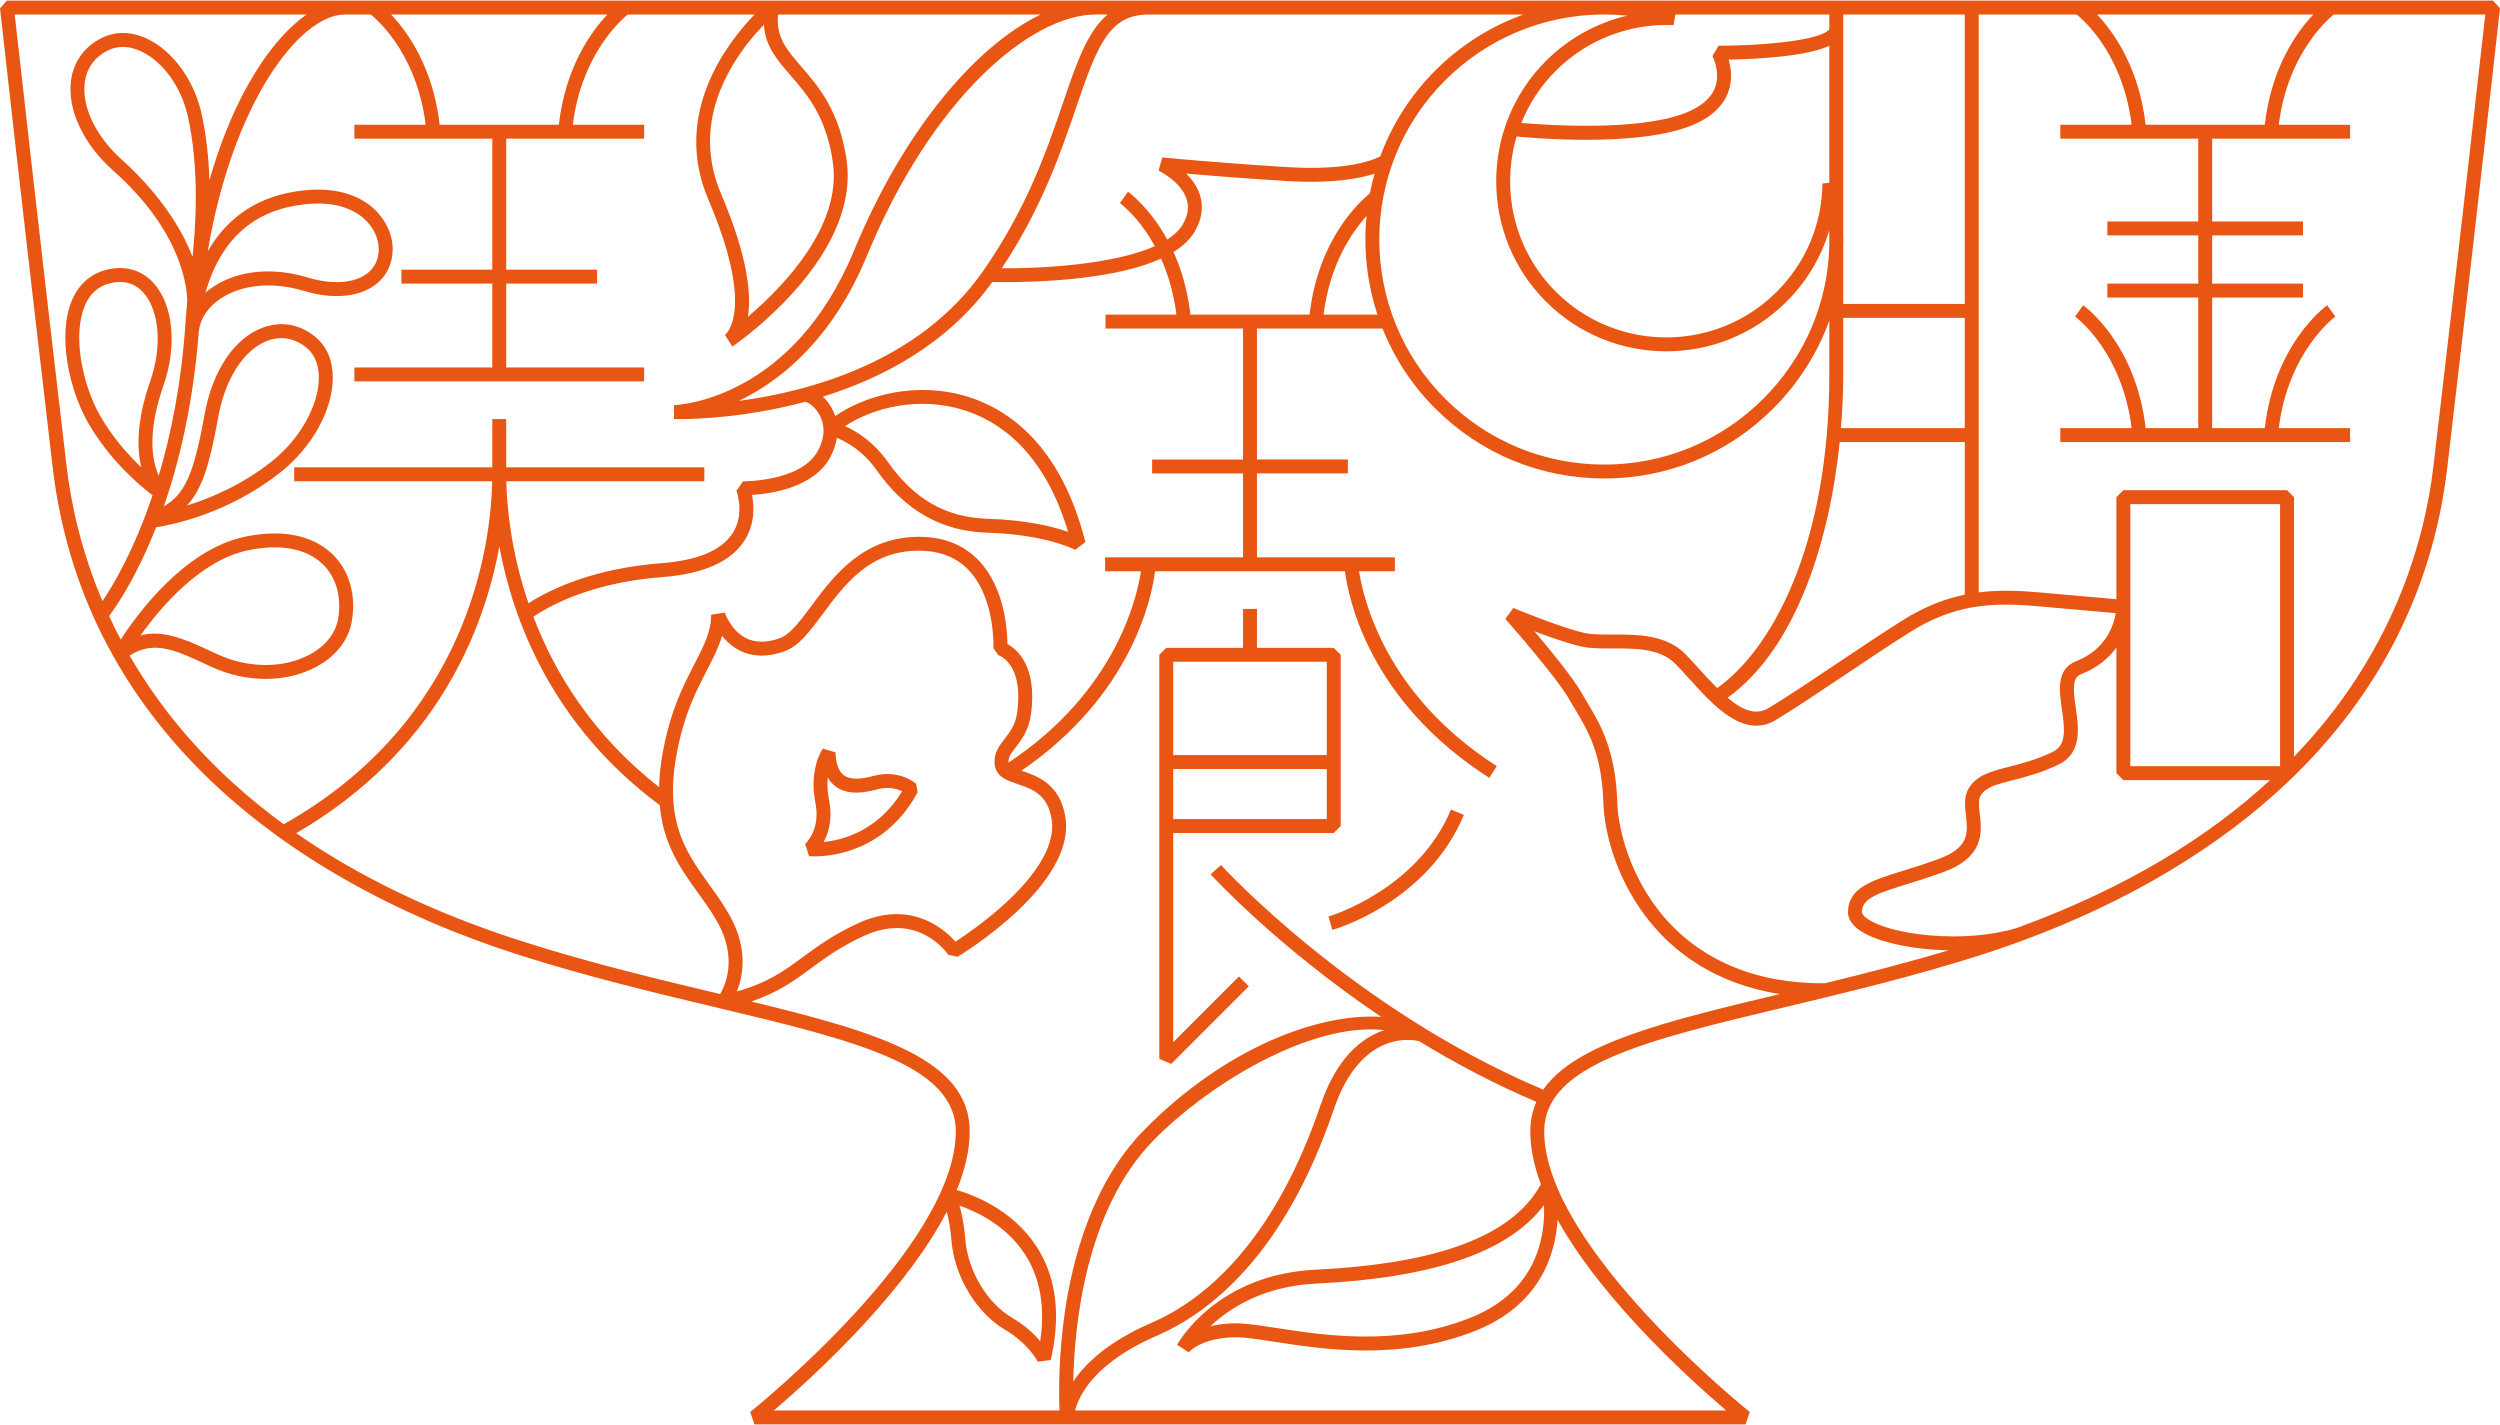 <?xml version="1.0" encoding="UTF-8"?>
<svg id="_レイヤー_1" data-name="レイヤー_1" xmlns="http://www.w3.org/2000/svg" width="600" height="342" version="1.1" viewBox="0 0 600 342">
  <!-- Generator: Adobe Illustrator 29.1.0, SVG Export Plug-In . SVG Version: 2.1.0 Build 142)  -->
  <defs>
    <style>
      .st0 {
        fill: #e95513;
      }
    </style>
  </defs>
  <path class="st0" d="M598.339.139H1.661L0,1.995c.054.488,5.502,49.478,12.646,110.195,3.426,29.122,16.232,54.456,38.061,75.297,18.678,17.832,44.224,32.253,73.877,41.703,16.306,5.196,32.437,9.046,46.667,12.442,33.752,8.053,58.138,13.873,58.138,29.92,0,27.762-48.85,66.939-49.343,67.331l1.04,2.979h237.828l1.04-2.979c-.493-.392-49.342-39.569-49.342-67.331,0-16.047,24.386-21.866,58.138-29.92,14.231-3.396,30.361-7.246,46.667-12.442,3.174-1.012,6.291-2.091,9.367-3.215.071-.021.143-.04.214-.062l-.004-.014c25.576-9.368,47.666-22.532,64.3-38.412,21.829-20.841,34.635-46.175,38.062-75.297,7.143-60.717,12.591-109.707,12.645-110.195l-1.661-1.855ZM514.948,29.943c-1.576-13.791-7.727-22.318-11.649-26.462h51.897c-3.921,4.144-10.073,12.671-11.649,26.462h-28.6ZM494.864,170.252c.772,5.332.999,8.683-2.33,10.267-3.86,1.835-7.291,2.716-10.319,3.492-4.363,1.12-7.809,2.005-9.723,5.194-1.182,1.97-.922,4.269-.671,6.493.467,4.144.871,7.722-6.536,10.452-3.132,1.154-6.002,2.043-8.535,2.828-7.564,2.344-13.028,4.038-13.24,9.751-.04,1.07.342,2.676,2.39,4.248,3.824,2.936,12.507,4.934,21.778,5.094-10.224,3.05-20.292,5.616-29.769,7.92-16.518.115-29.99-5.58-39.007-16.457-7.597-9.164-10.542-20.265-10.755-26.988-.402-12.639-4.153-18.87-7.167-23.877-.487-.809-.96-1.594-1.401-2.379-1.991-3.539-7.383-10.137-11.316-14.779,3.65,1.382,8.122,2.952,11.302,3.658,2.143.476,4.731.468,7.462.46,5.313-.028,11.332-.037,14.975,3.608,1.069,1.069,2.213,2.336,3.425,3.677,5.831,6.455,13.088,14.486,20.744,9.896,4.277-2.566,10.181-6.523,16.432-10.713,5.343-3.58,10.867-7.282,15.661-10.305,10.514-6.628,19.251-7.325,30.795-6.297,9.192.821,15.798,1.403,18.722,1.659-.454,2.794-2.267,8.682-9.501,11.525-4.816,1.895-4.073,7.037-3.417,11.574ZM456.483,148.965c-4.833,3.046-10.377,6.762-15.739,10.355-6.215,4.165-12.086,8.1-16.291,10.623-3.079,1.848-6.294.508-9.832-2.484,16.528-11.917,24.475-37.7,26.909-61.366h30.016v36.635c-4.936,1.015-9.827,2.935-15.063,6.237ZM298.329,113.623v20.139h-33.1v3.342h8.596c-.952,6.377-6.072,28.876-31.779,45.911-.095-1.241.493-2.076,1.699-3.63,1.423-1.836,3.195-4.12,3.723-8.169,1.472-11.287-3.325-15.349-5.691-16.643-.024-3.386-.641-13.358-6.728-19.894-3.491-3.748-8.163-5.714-13.887-5.842-13.89-.278-21.099,9.402-26.364,16.494-2.764,3.724-5.152,6.94-7.655,7.839-3.087,1.106-5.794,1.109-8.046.001-3.714-1.826-5.137-6.119-5.149-6.157l-3.265.517c.032,3.991-1.747,7.439-4,11.803-2.1,4.067-4.713,9.129-6.485,16.069-1.321,5.174-1.928,9.619-2.006,13.515-16.006-12.541-25.075-27.463-30.188-40.907,4.967-3.321,14.871-8.273,31.006-9.515,9.893-.761,16.535-3.752,19.741-8.889,2.508-4.019,2.231-8.298,1.722-10.818,4.576-.294,14.945-1.774,18.812-9.101.875-1.658,1.354-3.195,1.569-4.603,2.293.937,6.252,3.1,9.494,7.701,6.907,9.803,15.629,14.731,26.663,15.064,14.131.429,20.985,4.08,21.048,4.114l2.429-1.871c-5.877-23.293-18.467-31.784-27.994-34.806-12.237-3.881-24.599-.552-32.05,4.569-.173-.528-.374-1.012-.586-1.445-.642-1.311-1.478-2.374-2.366-3.211,14.341-4.468,29.954-12.632,40.651-27.506.636.013,1.587.026,2.805.026,3.973,0,10.675-.143,17.695-.919,8.48-.938,15.159-2.522,20.004-4.73,1.611,3.592,3.029,8.062,3.689,13.437h-17.005v3.342h32.994v31.429h-21.811v3.343h21.811ZM175.032,219.549c-1.446-2.557-3.132-4.9-4.762-7.166-6.097-8.475-11.855-16.48-6.832-36.154,1.678-6.572,4.089-11.242,6.216-15.363,1.486-2.878,2.845-5.51,3.641-8.262,1.041,1.312,2.447,2.633,4.296,3.55,3.103,1.538,6.697,1.593,10.683.161,3.455-1.24,6.121-4.832,9.209-8.992,5.364-7.227,11.461-15.447,23.605-15.144,4.783.107,8.655,1.71,11.506,4.766,6.307,6.76,5.834,18.502,5.828,18.621l1.189,1.681c.247.078,6.041,2.05,4.543,13.537-.41,3.15-1.752,4.88-3.05,6.553-1.321,1.702-2.687,3.464-2.372,6.197.332,2.882,2.949,3.776,5.48,4.641,3.563,1.218,7.247,2.477,8.192,8.53,1.109,7.108-5.427,14.828-11.105,20.052-4.759,4.379-9.74,7.779-11.985,9.236-2.73-3.066-10.817-10.168-23.335-4.431-5.95,2.728-9.836,5.588-13.265,8.111-4.455,3.28-8.382,6.17-15.867,8.271,1.534-3.804,2.723-10.373-1.815-18.394ZM202.807,102.272c6.776-4.462,17.77-7.259,28.679-3.799,8.268,2.623,19.08,9.838,24.865,29.174-3.517-1.225-9.858-2.852-19.238-3.137-10.049-.304-17.685-4.641-24.031-13.648-3.418-4.852-7.509-7.355-10.275-8.591ZM285.7,75.509c-.682-5.967-2.216-10.954-4.062-15.021,2.28-1.413,3.968-3.026,5.047-4.838,1.755-2.95,2.204-5.892,1.332-8.746-.644-2.105-1.93-3.857-3.314-5.239,5.268.458,13.669,1.133,24.075,1.778,10.826.672,17.426-.559,21.127-1.761-.446,1.566-.832,3.145-1.143,4.736-2.429,1.951-12.393,10.979-14.462,29.091h-28.6ZM327.971,51.834c-.78,7.947.102,16.024,2.621,23.675h-12.932c1.478-12.058,6.788-19.765,10.311-23.675ZM346.827,19.291c10.11-10.109,23.518-15.605,37.336-15.809h1.546c1.609.022,3.22.102,4.833.27-7.32,1.73-14.108,5.462-19.511,10.864-15.923,15.925-15.923,41.836,0,57.76,15.926,15.924,41.835,15.924,57.761,0,4.827-4.827,8.301-10.673,10.222-17.055.014.331.009.661.017.992v2.703c-.346,13.627-5.84,26.685-15.817,36.662-10.201,10.202-23.765,15.82-38.194,15.82-14.428,0-27.992-5.619-38.194-15.82-21.061-21.06-21.061-55.327,0-76.388ZM363.988,32.763c2.753.262,9.232.791,16.659.791,8.271,0,17.697-.658,24.386-3.078,5.064-1.832,8.331-4.624,9.71-8.299,1.126-3.002.712-5.912.137-7.877,5.846-.095,18.345-.621,24.152-3.303v32.858l-1.632.187c-.142,9.815-4.038,19.038-10.971,25.971-14.621,14.621-38.412,14.62-53.033,0-10.065-10.066-13.2-24.477-9.407-37.25ZM438.85,7.219c-2.747,2.744-17.507,3.758-26.268,3.758h-.137l-1.466,2.475c.02.038,2.046,3.836.625,7.578-1.027,2.703-3.619,4.824-7.707,6.302-11.372,4.114-32.088,2.751-38.772,2.172,1.827-4.562,4.583-8.837,8.272-12.526,7.439-7.439,17.723-11.429,28.257-10.942l.452-2.556h36.927v3.484c0,.015-.031.102-.182.253ZM471.545,102.751h-29.711c.363-4.433.539-8.765.539-12.884v-13.578h29.172v26.462ZM471.545,72.947h-29.172v-13.496c.037-1.192.038-2.389,0-3.588V3.482h29.172v69.466ZM365.642,3.482c-7.817,2.807-15.066,7.334-21.178,13.446-6.031,6.031-10.421,13.087-13.199,20.609-1.839.959-8.095,3.446-22.28,2.57-17.967-1.114-29.921-2.316-30.04-2.328l-.884,3.173c.054.026,5.459,2.643,6.763,6.941.589,1.939.258,3.917-1.01,6.048-.799,1.342-2.072,2.514-3.68,3.545-4.181-7.634-9.086-11.231-9.417-11.468l-1.946,2.718c.03.021,3.052,2.229,6.243,6.841.691.999,1.423,2.169,2.151,3.499-9.91,4.428-27.08,5.385-36.735,5.318,9.668-14.6,14.219-27.949,17.909-38.791,5.085-14.939,7.947-22.12,17.365-22.12h89.938ZM265.819,3.482c-4.883,4.119-7.474,11.73-10.644,21.042-3.838,11.275-8.615,25.308-19.225,40.522-15.284,21.917-41.838,28.944-58.655,31.175.623-.297,1.257-.615,1.899-.954,8.69-4.583,20.754-14.184,28.875-33.891,15.665-38.009,39.476-57.896,54.902-57.896h2.848ZM173.059,46.52c-4.279-10.037-3.384-20.353,2.66-30.659,2.525-4.305,5.472-7.718,7.622-9.925.31,5.149,3.182,8.463,6.401,12.179,4.04,4.663,8.619,9.947,10.16,20.956,2.151,15.362-12.164,29.956-20.402,36.96.85-5.342-.003-14.408-6.442-29.512ZM105.523,29.943c-1.576-13.791-7.728-22.318-11.649-26.462h51.897c-3.921,4.144-10.072,12.671-11.649,26.462h-28.599ZM3.529,3.482h70.075c-4.943,3.424-9.922,9.352-14.286,17.238-3.619,6.541-6.664,14.166-9.058,22.535-.18-5.349-.748-11.12-2.028-16.54-1.826-7.731-6.895-14.565-12.915-17.41-3.763-1.779-7.509-1.856-10.835-.226-4.18,2.05-6.819,5.673-7.432,10.201-.948,7,2.944,15.32,10.157,21.712,16.79,14.878,17.71,28.602,17.724,31.202l.002.107c-.092.996-.172,1.997-.248,3.001-.001.006-.002.011-.003.016l.002 0c-.044.584-.097,1.164-.135,1.75-.974,14.757-3.479,27.107-6.455,37.114-2.337-5.291-1.978-12.79,1.119-21.6,3.353-9.536,2.389-19.457-2.397-24.687-2.881-3.147-6.904-4.259-11.333-3.13-3.74.953-6.571,3.461-8.187,7.251-3.577,8.386-.733,21.347,3.759,29.285,5.235,9.251,12.784,15.479,15.554,17.572-4.42,13.171-9.442,21.593-12.019,25.407-5.13-12.098-7.553-23.384-8.624-32.482C9.605,57.741,4.589,12.98,3.529,3.482ZM46.202,61.647c-4.373-11.669-14.345-20.999-16.778-23.155-6.39-5.663-9.863-12.852-9.063-18.763.465-3.438,2.4-6.083,5.592-7.649,1.204-.591,2.401-.817,3.53-.817,1.691,0,3.229.508,4.404,1.064,5.136,2.427,9.489,8.376,11.09,15.156,3.107,13.156,1.845,28.584,1.224,34.165ZM33.904,112.153c-3.127-2.975-6.969-7.245-9.941-12.497-4.155-7.342-6.635-19.197-3.593-26.328,1.209-2.836,3.208-4.627,5.938-5.323.877-.224,1.713-.335,2.508-.335,2.167,0,4.022.83,5.534,2.483,3.916,4.279,4.619,13.046,1.709,21.322-2.792,7.942-3.502,15.02-2.155,20.678ZM31.104,157.347c5.78-3.764,10.976-1.347,18.582,2.2l1.019.475c4.178,1.941,8.692,2.914,13.061,2.914,4.268-.001,8.397-.929,11.934-2.787,4.858-2.553,7.963-6.484,8.742-11.072,1.082-6.372-.646-12.262-4.742-16.161-4.793-4.564-12.321-5.996-21.199-4.039-14.352,3.169-25.502,18.405-29.526,24.618-1.002-1.893-1.934-3.775-2.799-5.642,1.824-2.429,6.617-9.423,11.287-21.309,3.868-.594,17.439-3.297,29.967-13.286,7.475-5.961,12.356-14.774,12.436-22.453.043-4.192-1.385-7.616-4.13-9.9-3.716-3.091-8.188-3.909-12.594-2.303-6.902,2.517-12.155,10.331-14.053,20.904-2.688,14.977-4.904,19.096-9.783,22.05,3.733-10.747,7.095-24.776,8.426-42.257l.009.001c.39-3.011,2.312-5.773,5.413-7.776,5.082-3.283,12.436-3.931,19.673-1.734,6.876,2.088,13.129,1.588,17.156-1.373,2.717-1.996,4.229-5.038,4.258-8.566.03-3.534-1.69-7.207-4.599-9.827-2.806-2.527-8.027-5.325-16.971-4.309-10.311,1.17-17.936,6.086-22.821,14.631C55.833,24.729,71.884,3.482,82.794,3.482h6.197c.92.752,3.327,2.888,5.844,6.528,2.76,3.991,6.183,10.611,7.326,19.934h-17.11v3.342h33.1v31.429h-21.811v3.342h21.811v20.139h-33.1v3.342h69.542v-3.342h-33.1v-20.139h21.811v-3.342h-21.811v-31.429h33.1v-3.342h-17.111c2.016-16.451,11.164-24.807,13.174-26.462h30.439c-6.463,6.654-19.878,23.787-11.112,44.349,11.007,25.819,4.674,31.962,4.11,32.443-.07.05-.111.078-.121.084l1.801,2.814c.068-.041.17-.106.296-.2,1.302-.912,8.068-5.789,14.598-13.102,9.569-10.718,13.907-21.528,12.544-31.261-1.678-11.988-6.816-17.917-10.944-22.682-3.493-4.032-6.083-7.035-5.519-12.445h63.007c-16.289,7.862-33.383,28.976-44.776,56.622-14.727,35.736-42.058,37.085-43.212,37.125l-.012,3.34c.045.001.469.015,1.226.015,3.823-0,16.093-.343,30.316-4.165.903.232,2.564,1.424,3.562,3.462.84,1.715,1.43,4.537-.528,8.247-3.96,7.502-17.876,7.381-18.004,7.388l-1.581,2.283c.021.053,2.064,5.438-.847,10.067-2.621,4.169-8.389,6.624-17.144,7.297-16.15,1.243-26.434,6.107-31.916,9.618-4.253-12.474-5.188-23.321-5.323-29.274h47.528v-3.342h-47.55v-11.586h-3.342v11.586h-47.55v3.342h47.531c-.326,14.913-5.411,57.201-50.039,82.313-17.348-12.684-29.084-26.775-36.988-40.473ZM33.721,152.501c4.827-6.748,14.274-17.882,25.499-20.359,7.758-1.715,14.211-.578,18.174,3.195,3.277,3.119,4.644,7.924,3.752,13.181-.6,3.536-3.087,6.615-7.001,8.672-6.254,3.286-14.696,3.21-22.031-.199l-1.015-.473c-5.091-2.374-9.548-4.453-13.98-4.453-1.131,0-2.26.136-3.398.436ZM44.858,121.333c3.506-3.734,5.405-9.462,7.519-21.236,1.66-9.248,6.223-16.281,11.908-18.354,1.077-.393,2.161-.587,3.23-.587,2.148,0,4.236.784,6.081,2.319,2.459,2.046,2.948,5.096,2.926,7.295-.068,6.61-4.56,14.597-11.177,19.874-7.158,5.708-14.801,8.92-20.486,10.688ZM49.296,70.244c3.757-12.869,11.568-19.824,23.751-21.207,1.163-.132,2.248-.192,3.263-.192,5.711,0,9.145,1.909,11.094,3.664,2.209,1.989,3.515,4.724,3.493,7.315-.021,2.484-1.022,4.524-2.895,5.901-3.123,2.297-8.435,2.621-14.206.868-8.288-2.516-16.473-1.743-22.458,2.125-.733.473-1.415.983-2.042,1.526ZM125.599,226.004c-22.366-7.127-40.23-16.111-54.504-26.044,33.877-19.659,45.122-49.002,48.746-68.788,3.244,17.523,12.535,42.805,38.494,62.058.84,9.445,5.077,15.341,9.224,21.105,1.65,2.295,3.209,4.462,4.566,6.86,4.874,8.617,2.044,15.115.71,17.377-.27-.064-.535-.128-.806-.193-14.174-3.383-30.24-7.216-46.428-12.375ZM414.291,338.518h-156.285c.303-1.172.924-2.873,2.209-4.857,2.28-3.521,7.153-8.649,17.419-13.087,12.834-5.548,30.619-19.468,42.463-54.281,6.606-19.417,19.22-16.74,20.481-16.418,8.566,5.237,18.008,10.262,28.15,14.566-.946,2.154-1.457,4.505-1.457,7.109,0,3.914.854,8.143,2.546,12.671-6.738,12.339-24.441,19.053-54.091,20.506-23.691,1.161-32.842,17.337-33.219,18.025l2.791,1.821c.027-.034,2.802-3.424,10.91-3.636,2.263-.055,5.682.473,9.653,1.087,11.859,1.836,29.779,4.611,48.038-2.556,15.706-6.165,19.391-18.329,19.922-26.693,4.247,7.657,10.544,16.028,18.88,25.067,8.432,9.143,16.945,16.717,21.593,20.678ZM257.578,331.573c.286-13.833,3.041-41.355,19.32-57.95,12.666-12.913,35.013-26.57,52.036-26.57,1.118,0,2.215.059,3.283.181-5.174,1.728-11.332,6.362-15.284,17.982-11.449,33.652-28.411,47.011-40.626,52.29-10.38,4.487-15.849,9.743-18.729,14.066ZM369.9,297.206c-1.962,8.991-7.756,15.433-17.224,19.15-17.417,6.836-34.802,4.144-46.306,2.365-4.054-.628-7.305-1.131-9.804-1.131-.152,0-.301.002-.447.006-2.182.057-4.051.321-5.641.7.594-.557,1.245-1.129,1.953-1.701,6.439-5.212,14.332-8.082,23.457-8.53,28.2-1.382,46.17-7.561,54.679-18.845.091,2.18-.009,4.975-.666,7.986ZM370.372,261.51c-45.619-19.254-77.023-53.556-77.337-53.904l-2.478,2.243c.223.246,15.806,17.282,40.938,34.201-15.249-.975-37.75,7.624-56.984,27.232-12.247,12.486-17.065,30.618-18.951,43.63-1.576,10.879-1.437,19.899-1.279,23.607h-68.572c4.647-3.961,13.161-11.535,21.593-20.678,9.05-9.813,15.682-18.834,19.91-27.014.435,1.554.88,3.782,1.132,6.902.696,8.571,5.98,17.372,12.851,21.401,5.609,3.289,7.846,7.618,7.865,7.656l3.125-.369c2.483-10.811,1.32-20.001-3.459-27.315-5.745-8.793-15.038-12.314-19.103-13.486,2.052-5.054,3.108-9.754,3.108-14.066,0-17.186-21.549-23.706-52.428-31.185,6.484-2.192,10.358-5.031,14.393-8.001,3.46-2.547,7.038-5.18,12.676-7.764,12.933-5.929,19.902,4.1,20.191,4.526l2.253.504c1.161-.7,28.406-17.321,25.892-33.442-1.256-8.048-6.767-9.931-10.414-11.176-.05-.017-.092-.032-.14-.049,26.56-18.2,31.265-41.582,32.063-47.859h45.57c.823,6.477,5.796,31.168,34.654,49.582l1.797-2.817c-26.771-17.084-32.074-40.271-33.057-46.765h8.592v-3.342h-33.101v-20.139h21.811v-3.343h-21.811v-31.429h30.128c2.795,6.99,7.013,13.539,12.665,19.19,10.834,10.834,25.237,16.8,40.558,16.8s29.724-5.966,40.558-16.8c6.113-6.113,10.641-13.318,13.453-21.097v12.923c0,41.746-14.25,66.372-26.917,75.269-1.351-1.342-2.748-2.849-4.206-4.463-1.241-1.373-2.412-2.67-3.541-3.8-4.627-4.628-11.683-4.601-17.35-4.587-2.548.014-4.947.016-6.726-.379-5.879-1.306-16.99-5.958-17.101-6.006l-1.9,2.648c.123.139,12.337,13.978,15.374,19.379.457.813.947,1.627,1.451,2.465,2.96,4.918,6.316,10.491,6.69,22.259.241,7.598,3.394,19.21,11.523,29.015,5.574,6.725,15.201,14.478,30.845,16.902-27.617,6.591-49.092,11.815-56.803,22.939ZM230.264,289.344c4.123,1.437,11.22,4.766,15.683,11.614,3.69,5.664,4.931,12.683,3.705,20.905-1.468-1.713-3.668-3.801-6.766-5.617-5.988-3.511-10.598-11.237-11.21-18.788-.298-3.67-.853-6.291-1.412-8.115ZM484.016,222.718c-5.805,1.784-13.435,2.428-20.933,1.768-6.779-.597-12.583-2.191-15.146-4.159-.704-.541-1.1-1.078-1.085-1.474.118-3.209,3.424-4.368,10.889-6.682,2.572-.796,5.486-1.7,8.701-2.884,9.866-3.635,9.192-9.604,8.701-13.962-.207-1.824-.384-3.399.216-4.399,1.208-2.013,3.786-2.675,7.688-3.676,3.017-.774,6.772-1.737,10.922-3.712,5.795-2.755,4.913-8.86,4.203-13.764-.694-4.798-.789-7.15,1.332-7.984,4.036-1.587,6.687-3.959,8.43-6.401v30.165l1.671,1.671h35.217c-14.492,13.37-34.161,25.808-60.806,35.496l-.001-.003ZM547.221,183.883h-35.944v-62.89h35.944v62.89ZM584.036,111.799c-2.14,18.19-9.683,45.115-33.473,69.814v-62.291l-1.671-1.671h-39.286l-1.671,1.671v24.491c-2.98-.262-9.51-.837-18.576-1.647-5.144-.46-9.864-.575-14.47.004V3.482h23.529c.92.752,3.327,2.888,5.844,6.528,2.76,3.991,6.182,10.611,7.326,19.934h-17.11v3.342h33.101v19.871h-21.811v3.342h21.811v11.56h-21.811v3.342h21.811v31.351h-12.629c-2.309-20.211-14.456-29.115-14.984-29.493l-1.946,2.718c.03.021,3.052,2.229,6.243,6.841,2.76,3.991,6.182,10.61,7.326,19.934h-17.11v3.342h69.542v-3.342h-17.111c2.258-18.412,13.453-26.691,13.57-26.775l-.974-1.357-.972-1.36c-.528.377-12.674,9.281-14.984,29.493h-12.629v-31.351h21.811v-3.342h-21.811v-11.56h21.811v-3.342h-21.811v-19.871h33.1v-3.342h-17.111c2.017-16.451,11.164-24.807,13.174-26.462h36.389c-1.06,9.499-6.076,54.259-12.435,108.317Z"/>
  <path class="st0" d="M321.767,198.245v-41.093l-1.671-1.671h-18.425v-9.337h-3.342v9.337h-18.424l-1.671,1.671v96.999l2.853,1.182,18.619-18.619-2.364-2.364-15.766,15.767v-50.201h38.52l1.671-1.671ZM318.424,158.823v22.397h-36.848v-22.397h36.848ZM281.576,196.574v-12.011h36.848v12.011h-36.848Z"/>
  <path class="st0" d="M318.839,219.969l.919,3.213c.931-.265,22.893-6.748,31.566-27.608l-3.086-1.283c-8.042,19.342-29.186,25.617-29.399,25.678Z"/>
  <path class="st0" d="M195.527,205.529c4.195,0,17.003-1.224,24.702-15.367l-.352-2.043c-.165-.148-4.11-3.602-10.338-1.872-3.251.901-5.602.845-6.989-.17-1.251-.917-1.935-2.768-2.033-5.504l-3.03-.912c-.14.196-3.413,4.897-1.784,13.041,1.282,6.41-2.322,9.719-2.466,9.849l.935,2.926c.107.01.585.051,1.354.051ZM198.981,192.047c-.421-2.107-.462-3.915-.317-5.405.509.861,1.146,1.573,1.911,2.133,2.286,1.673,5.511,1.9,9.858.694,2.785-.774,4.89-.149,6.087.436-5.809,9.529-14.268,11.719-18.836,12.174,1.174-2.186,2.192-5.548,1.296-10.032Z"/>
</svg>